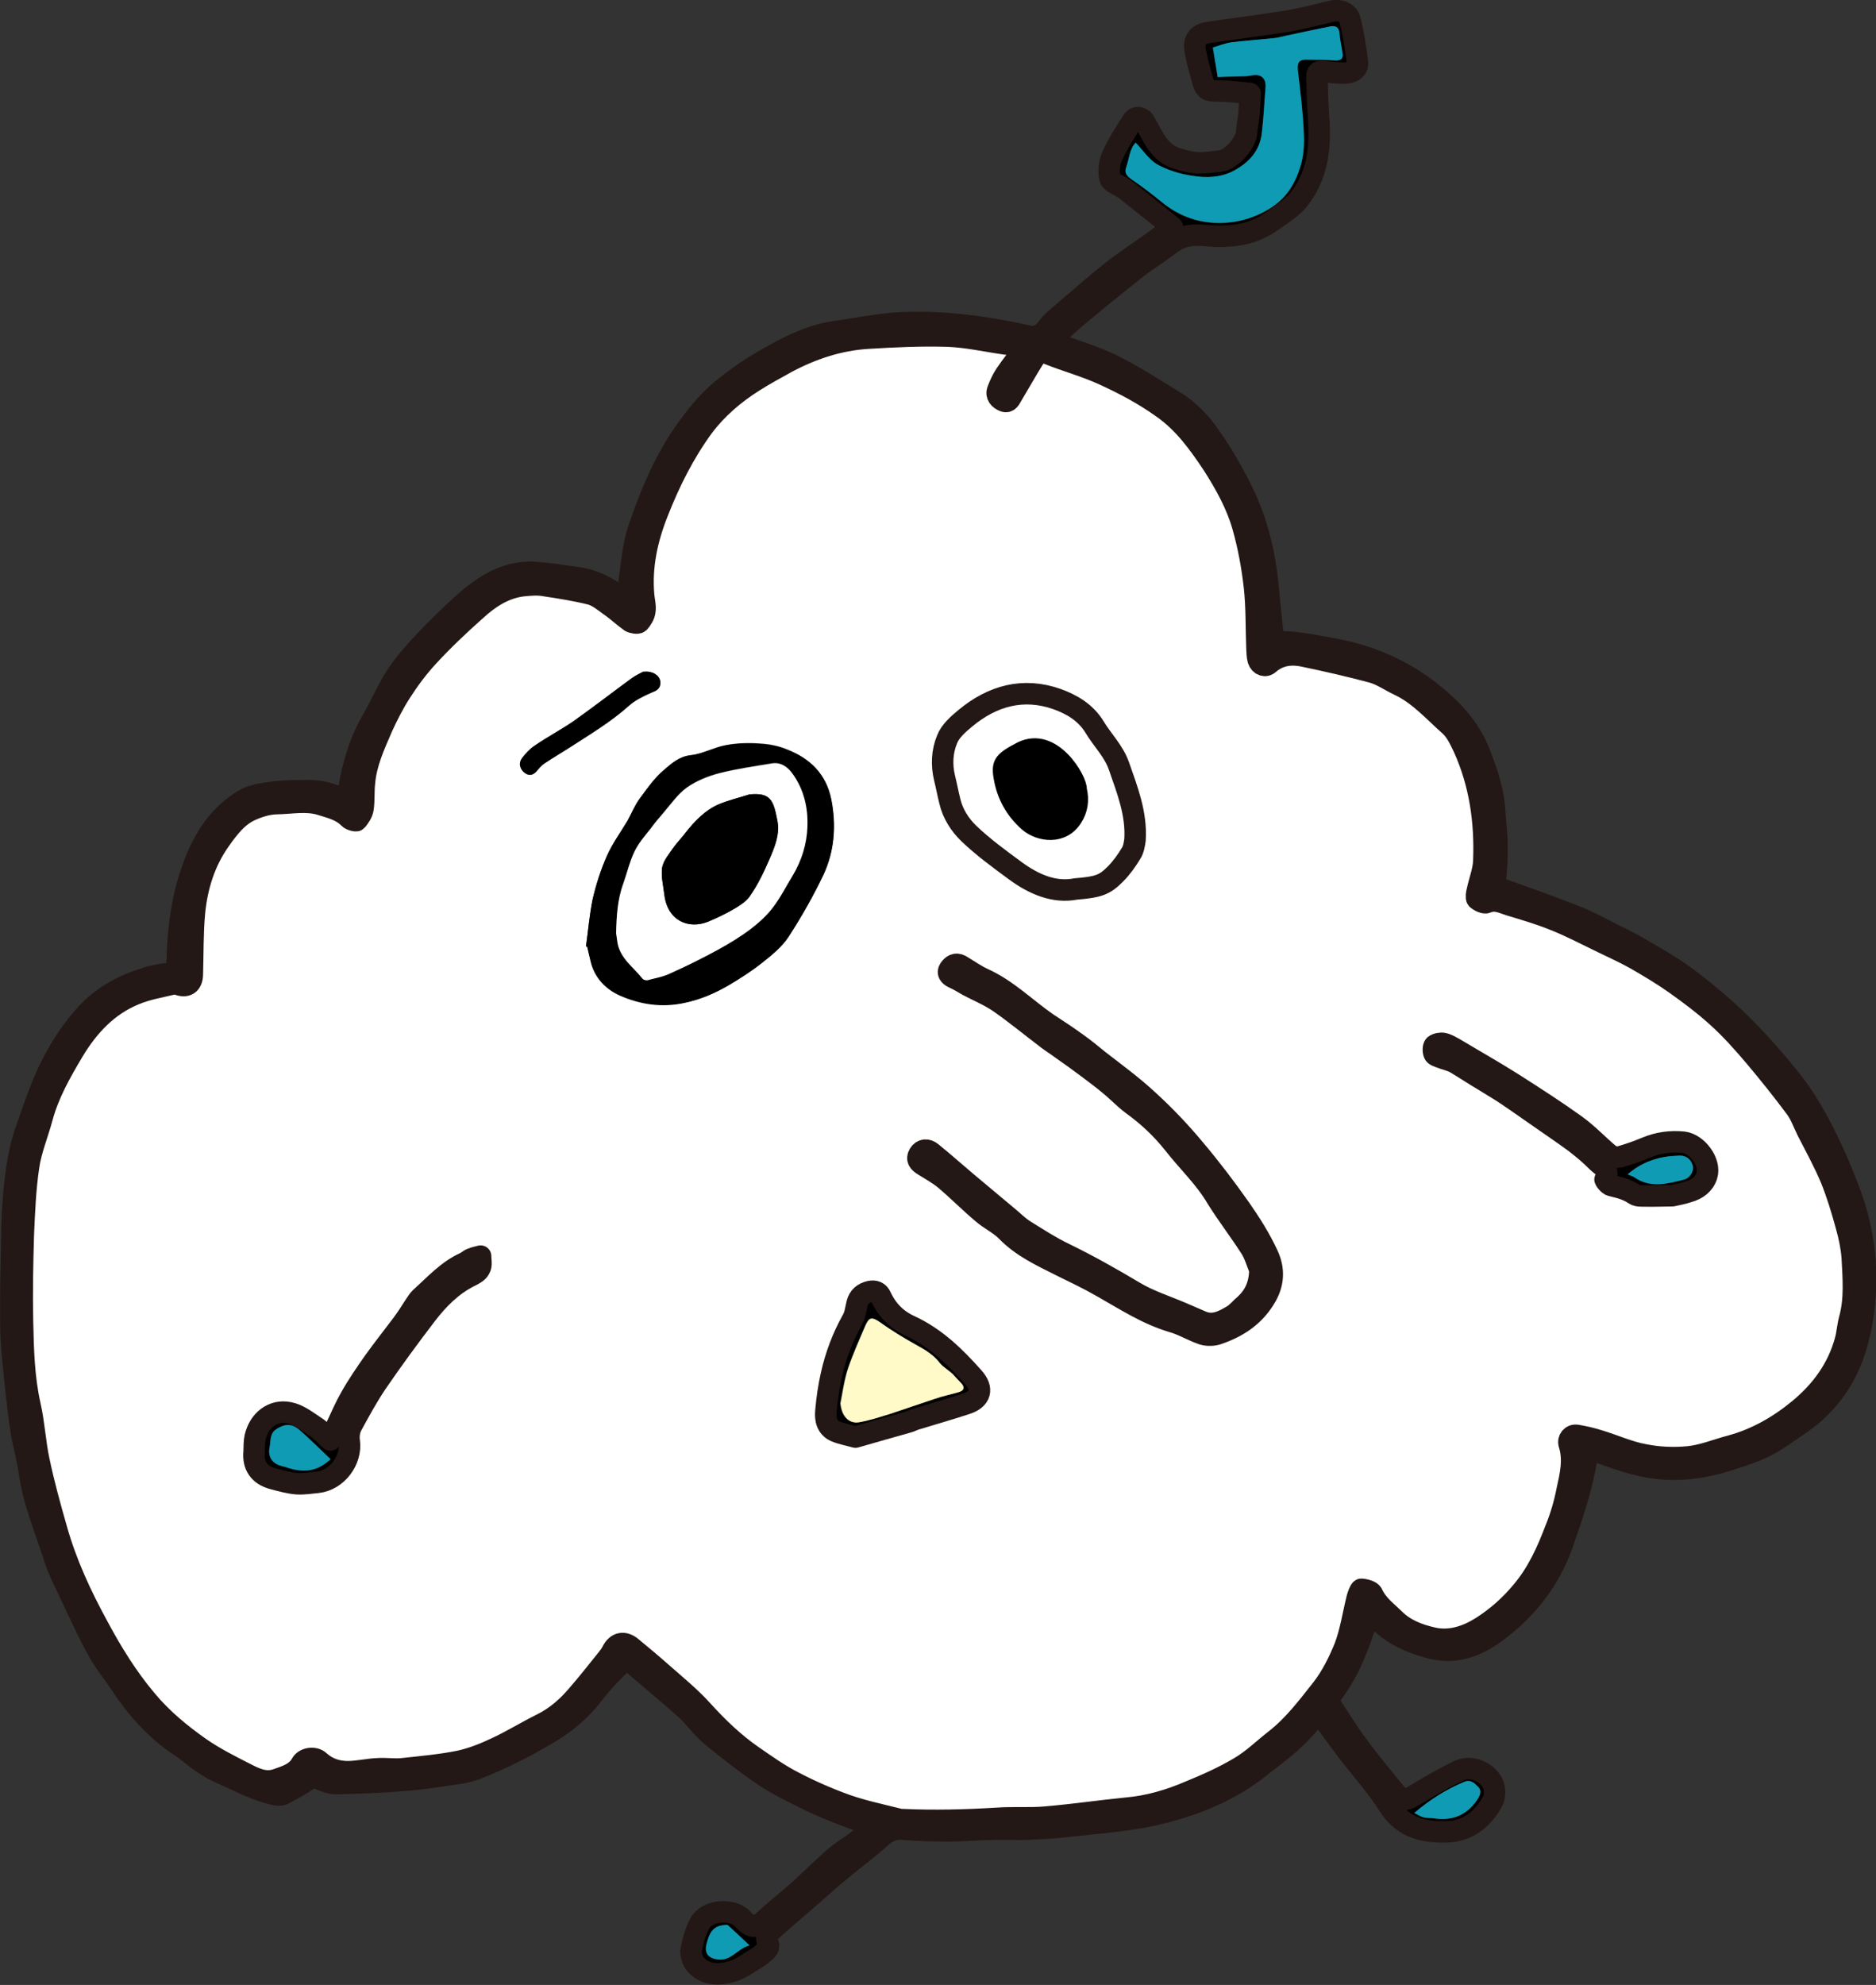 <?xml version="1.0" encoding="utf-8"?>
<!-- Generator: Adobe Illustrator 24.0.1, SVG Export Plug-In . SVG Version: 6.00 Build 0)  -->
<svg version="1.1" id="design" xmlns="http://www.w3.org/2000/svg" xmlns:xlink="http://www.w3.org/1999/xlink" x="0px" y="0px"
	 viewBox="0 0 90.13 95.32" style="enable-background:new 0 0 90.13 95.32;" xml:space="preserve">
<rect x="0" y="0" width="90.13" height="95.32" fill="#333333" stroke="none"/>
<style type="text/css">
	.st0{fill:#FFFFFF;}
	.st1{fill:#0F9BB4;}
	.st2{fill:#FFFAC8;}
	.st3{fill:none;stroke:#231815;stroke-width:1.032;stroke-linecap:round;stroke-linejoin:round;stroke-miterlimit:10;}
	.st4{fill:none;stroke:#000000;stroke-width:0.3;stroke-miterlimit:10;}
	.st5{fill:none;stroke:#000000;stroke-width:0.43;stroke-linecap:round;stroke-linejoin:round;stroke-miterlimit:10;}
</style>
<g>
	<g id="XMLID_1_">
		<g>
			<path d="M89.11,57.99c0.28,0.96,0.47,1.94,0.5,2.96c0.04,1.12-0.06,2.2-0.33,3.28c-0.43,1.77-1.37,3.2-2.91,4.22
				c-0.51,0.34-1,0.72-1.54,0.99c-0.55,0.28-1.16,0.47-1.75,0.66c-1.43,0.47-2.89,0.61-4.35,0.25c-0.71-0.16-1.39-0.42-2.07-0.66
				c-0.28-0.09-0.39-0.02-0.43,0.27c-0.23,1.47-0.71,2.86-1.2,4.26c-0.64,1.75-1.74,3.11-3.2,4.18c-0.95,0.7-2.02,1.06-3.21,0.71
				c-0.85-0.23-1.64-0.58-2.3-1.2c-0.15-0.15-0.32-0.26-0.56-0.45c-0.16,0.5-0.31,0.98-0.48,1.45c-0.19,0.46-0.37,0.93-0.61,1.36
				c-0.24,0.46-0.55,0.87-0.83,1.32c-0.03,0.05,0.01,0.17,0.05,0.24c0.44,0.67,0.85,1.34,1.33,1.99c0.53,0.72,1.11,1.42,1.68,2.12
				c0.47,0.59,0.57,0.58,1.22,0.17c0.64-0.39,1.29-0.75,1.96-1.08c0.65-0.31,1.56,0.14,1.7,0.84c0.03,0.21,0.01,0.48-0.09,0.65
				c-0.46,0.83-1.17,1.39-2.1,1.44c-1.13,0.05-2.18-0.15-2.88-1.26c-0.6-0.95-1.37-1.79-2.05-2.68c-0.37-0.49-0.72-0.99-1.09-1.48
				c-0.06-0.09-0.15-0.17-0.25-0.27c-0.4,0.45-0.76,0.89-1.18,1.27c-0.48,0.46-1.04,0.85-1.56,1.27c-1.55,1.25-3.36,1.95-5.28,2.37
				c-1.24,0.26-2.54,0.36-3.81,0.5c-0.72,0.09-1.46,0.13-2.18,0.16c-0.52,0.02-1.04-0.02-1.57,0c-0.7,0.01-1.41,0.07-2.12,0.08
				c-0.74,0-1.5-0.02-2.24-0.08c-0.47-0.05-0.8,0.14-1.13,0.44c-0.44,0.4-0.92,0.76-1.39,1.14c-0.33,0.26-0.65,0.54-0.97,0.8
				c-0.55,0.49-1.11,0.97-1.67,1.46c-0.45,0.39-0.91,0.77-1.32,1.17c-0.08,0.08-0.09,0.31-0.03,0.41c0.09,0.2,0.04,0.32-0.1,0.44
				c-0.1,0.07-0.2,0.18-0.32,0.26c-0.44,0.26-0.88,0.61-1.36,0.73c-0.55,0.16-1.19,0.16-1.65-0.32c-0.17-0.17-0.27-0.49-0.25-0.7
				c0.08-0.45,0.21-0.91,0.43-1.32c0.34-0.63,1.54-0.73,2.05-0.2c0.04,0.05,0.07,0.09,0.11,0.12c0.34,0.31,0.52,0.29,0.83,0.03
				c0.59-0.53,1.2-1.03,1.79-1.54c0.58-0.53,1.12-1.08,1.71-1.58c0.31-0.27,0.67-0.48,0.99-0.72c0.31-0.24,0.58-0.5,0.92-0.8
				c-0.49-0.16-0.93-0.27-1.36-0.45c-0.58-0.22-1.16-0.46-1.72-0.72c-0.73-0.37-1.48-0.71-2.16-1.16c-0.91-0.61-1.78-1.29-2.62-1.98
				c-0.46-0.38-0.81-0.9-1.25-1.3c-0.86-0.76-1.75-1.49-2.61-2.24c-0.16-0.13-0.28-0.08-0.42,0.04c-0.52,0.47-0.99,0.98-1.42,1.54
				c-0.57,0.74-1.28,1.34-2.12,1.84c-1.12,0.66-2.27,1.25-3.48,1.72c-0.38,0.14-0.79,0.21-1.2,0.26c-0.77,0.12-1.54,0.23-2.33,0.29
				c-1.08,0.09-2.15,0.12-3.23,0.15c-0.26,0-0.54-0.13-0.8-0.23c-0.17-0.07-0.29-0.09-0.47,0.02c-0.4,0.28-0.82,0.5-1.26,0.73
				c-0.11,0.05-0.28,0.03-0.41,0c-0.32-0.08-0.61-0.17-0.91-0.29c-0.39-0.15-0.75-0.32-1.11-0.49c-0.39-0.18-0.79-0.34-1.14-0.56
				C9.61,84.6,9.24,84.28,8.87,84c-0.08-0.05-0.15-0.11-0.23-0.16c-1.18-0.78-2.09-1.82-2.87-3c-0.35-0.53-0.76-1.02-1.06-1.57
				c-0.5-0.91-0.93-1.86-1.37-2.79c-0.25-0.52-0.52-1.05-0.7-1.6C2.19,73.47,1.6,72.1,1.4,70.62c-0.09-0.61-0.26-1.22-0.37-1.83
				c-0.1-0.64-0.18-1.3-0.25-1.95c-0.1-0.97-0.22-1.93-0.25-2.9c-0.03-1.5,0.01-3.01,0.04-4.54c0-0.68,0.04-1.38,0.1-2.07
				c0.09-1.07,0.25-2.14,0.61-3.16c0.32-0.9,0.62-1.8,1.02-2.67c0.47-0.99,1.04-1.91,1.78-2.74c0.83-0.93,1.85-1.46,2.99-1.81
				c0.33-0.11,0.69-0.16,1.03-0.2c0.28-0.04,0.4-0.17,0.41-0.45c0.03-1.53,0.2-3.07,0.72-4.53c0.48-1.37,1.21-2.61,2.51-3.37
				c0.38-0.22,0.88-0.29,1.34-0.35c0.56-0.08,1.13-0.08,1.7-0.08c0.66,0.01,1.28,0.16,1.92,0.54c0.06-0.39,0.1-0.73,0.16-1.05
				c0.21-1,0.51-1.95,1.03-2.85c0.41-0.7,0.72-1.44,1.15-2.12c0.38-0.58,0.85-1.11,1.32-1.62c0.6-0.64,1.24-1.26,1.9-1.86
				c0.42-0.38,0.88-0.73,1.37-1.01c0.64-0.36,1.36-0.55,2.1-0.5c0.68,0.05,1.36,0.16,2.04,0.25c0.78,0.12,1.47,0.45,2.07,0.95
				c0.09,0.08,0.2,0.14,0.37,0.26c0.02-0.42,0-0.77,0.05-1.09c0.11-0.8,0.17-1.62,0.42-2.39c0.54-1.6,1.18-3.18,2.14-4.59
				c0.54-0.77,1.1-1.51,1.84-2.13c0.72-0.6,1.5-1.13,2.31-1.58c0.99-0.56,2-1.07,3.15-1.24c0.97-0.14,1.93-0.33,2.91-0.41
				c1.39-0.09,2.77,0,4.13,0.2c0.74,0.11,1.48,0.24,2.22,0.41c0.42,0.11,0.73-0.08,0.92-0.34c0.29-0.4,0.67-0.67,1.02-0.98
				c0.69-0.58,1.37-1.19,2.08-1.75c0.67-0.53,1.38-0.99,2.08-1.49c0.3-0.22,0.61-0.46,0.87-0.66c-0.77-0.62-1.53-1.23-2.29-1.83
				c-0.03-0.02-0.05-0.04-0.09-0.05c-0.21-0.15-0.58-0.27-0.62-0.46c-0.08-0.34-0.04-0.75,0.1-1.06c0.26-0.59,0.62-1.14,0.96-1.68
				c0.17-0.28,0.47-0.22,0.62,0.05c0.39,0.68,0.68,1.47,1.54,1.73c0.32,0.1,0.64,0.19,0.96,0.21c0.38,0.01,0.76-0.05,1.14-0.09
				c0.49-0.06,1.19-0.83,1.24-1.36c0.03-0.31,0.08-0.61,0.12-0.91c0.02-0.3,0.03-0.6,0.05-0.97c-0.51-0.05-1.02-0.12-1.54-0.12
				c-0.49,0-0.61-0.04-0.74-0.49c-0.13-0.47-0.26-0.92-0.35-1.4c-0.11-0.54,0.09-0.84,0.63-0.92c1.25-0.19,2.51-0.34,3.76-0.54
				c0.73-0.12,1.45-0.31,2.16-0.48c0.37-0.09,0.8,0.05,0.88,0.43c0.17,0.66,0.27,1.34,0.36,2.03c0.03,0.31-0.26,0.52-0.64,0.51
				c-0.35,0-0.68-0.04-1.02-0.08c-0.23-0.03-0.3,0.08-0.29,0.28c0.02,0.64,0.03,1.29,0.08,1.94c0.11,1.46-0.05,2.86-1.03,4.02
				c-0.35,0.39-0.84,0.68-1.28,1c-0.99,0.69-2.15,0.74-3.27,0.63c-0.67-0.05-1.15,0.09-1.64,0.49c-0.54,0.41-1.13,0.77-1.67,1.2
				c-0.89,0.71-1.78,1.43-2.65,2.16c-0.44,0.37-0.86,0.76-1.34,1.18c0.16,0.11,0.24,0.15,0.32,0.19c0.87,0.33,1.8,0.59,2.64,1.01
				c1.03,0.51,2.01,1.14,3,1.75c0.62,0.38,1.14,0.9,1.57,1.48c0.3,0.43,0.6,0.86,0.86,1.31c0.3,0.51,0.59,1.03,0.85,1.57
				c0.69,1.42,1.06,2.95,1.21,4.53c0.08,0.88,0.18,1.76,0.27,2.65c0.96-0.04,1.95,0.18,2.95,0.36c1.65,0.31,3.13,0.94,4.46,1.95
				c1.07,0.82,2,1.77,2.49,3.05c0.37,0.94,0.69,1.89,0.73,2.93c0.03,0.49,0.1,0.99,0.1,1.5c0.01,0.54-0.02,1.09-0.08,1.63
				c-0.01,0.24,0.04,0.35,0.27,0.44c1.19,0.43,2.4,0.85,3.58,1.32c0.6,0.23,1.18,0.55,1.75,0.84c0.48,0.23,0.96,0.47,1.41,0.74
				c0.79,0.46,1.59,0.91,2.3,1.46c0.88,0.66,1.72,1.38,2.51,2.15c0.88,0.88,1.72,1.82,2.49,2.81c0.86,1.11,1.49,2.37,2.07,3.65
				C88.54,56.41,88.86,57.2,89.11,57.99z M88.99,60.36c-0.04-0.51-0.16-1.03-0.29-1.53c-0.22-0.77-0.44-1.54-0.74-2.27
				c-0.33-0.78-0.74-1.53-1.13-2.29c-0.17-0.36-0.31-0.77-0.56-1.09c-0.63-0.85-1.3-1.67-1.97-2.48c-0.56-0.66-1.13-1.3-1.77-1.88
				c-0.64-0.59-1.34-1.11-2.06-1.62c-0.61-0.43-1.26-0.81-1.91-1.19c-0.51-0.28-1.06-0.53-1.59-0.79c-0.77-0.38-1.52-0.77-2.31-1.08
				c-0.68-0.28-1.41-0.48-2.14-0.71c-0.35-0.11-0.69-0.3-1.09-0.12c-0.12,0.05-0.35-0.06-0.47-0.17c-0.06-0.06-0.02-0.27,0.02-0.41
				c0.1-0.48,0.3-0.96,0.31-1.44c0.07-1.87-0.19-3.69-0.96-5.4c-0.17-0.38-0.37-0.8-0.67-1.07c-0.77-0.69-1.46-1.49-2.44-1.95
				c-0.43-0.2-0.83-0.5-1.29-0.62c-1.08-0.3-2.18-0.54-3.28-0.77c-0.59-0.14-1.18-0.08-1.68,0.36c-0.18,0.17-0.45,0.07-0.52-0.18
				c-0.04-0.18-0.05-0.37-0.06-0.55c-0.04-0.98-0.01-1.98-0.12-2.96c-0.11-0.98-0.29-1.96-0.56-2.91c-0.31-1.06-0.84-2.03-1.44-2.96
				c-0.69-1.03-1.38-1.99-2.42-2.73c-0.88-0.63-1.82-1.12-2.78-1.57c-0.88-0.4-1.82-0.65-2.72-1.02c-0.32-0.13-0.51-0.03-0.66,0.2
				c-0.37,0.59-0.72,1.2-1.07,1.8c-0.09,0.16-0.17,0.36-0.39,0.27c-0.22-0.09-0.4-0.27-0.29-0.54c0.1-0.26,0.21-0.5,0.36-0.73
				c0.29-0.43,0.61-0.83,0.99-1.34c-0.35-0.06-0.67-0.13-0.98-0.18c-0.93-0.13-1.84-0.34-2.77-0.38c-1.3-0.04-2.59,0.02-3.89,0.1
				c-1.36,0.09-2.64,0.51-3.85,1.15c-0.54,0.3-1.08,0.59-1.6,0.92c-0.94,0.59-1.78,1.31-2.44,2.19c-0.92,1.26-1.62,2.64-2.18,4.09
				c-0.51,1.29-0.79,2.6-0.68,3.98c0.01,0.26,0.09,0.53,0.06,0.78c-0.02,0.19-0.14,0.4-0.28,0.54c-0.07,0.06-0.31,0.02-0.41-0.04
				c-0.35-0.25-0.65-0.54-0.99-0.77c-0.29-0.2-0.59-0.46-0.92-0.55c-0.72-0.18-1.48-0.3-2.22-0.41c-0.33-0.05-0.66-0.03-0.99,0
				c-0.92,0.09-1.67,0.59-2.32,1.19c-0.79,0.7-1.56,1.43-2.28,2.21c-0.49,0.53-0.92,1.12-1.32,1.73c-0.34,0.53-0.63,1.1-0.89,1.67
				c-0.37,0.85-0.77,1.71-0.85,2.66c-0.04,0.41-0.01,0.84-0.07,1.25c-0.03,0.21-0.17,0.41-0.3,0.57c-0.03,0.04-0.3-0.03-0.38-0.12
				c-0.37-0.38-0.85-0.49-1.34-0.64c-0.7-0.22-1.43-0.06-2.13-0.05c-0.41,0.02-0.81,0.13-1.18,0.29c-0.69,0.28-1.12,0.87-1.54,1.46
				c-0.74,1.04-1.12,2.24-1.23,3.5c-0.1,0.99-0.07,1.98-0.1,2.96c-0.02,0.45-0.28,0.62-0.69,0.47c-0.08-0.02-0.17-0.04-0.24-0.02
				c-0.61,0.15-1.25,0.25-1.84,0.5c-1.3,0.53-2.24,1.53-2.95,2.73c-0.6,1.01-1.18,2.05-1.5,3.2c-0.2,0.79-0.53,1.56-0.65,2.36
				c-0.16,1.07-0.2,2.16-0.25,3.24C1.06,60.61,1.03,62,1.06,63.38c0.03,1.36,0.06,2.71,0.36,4.05c0.2,0.87,0.24,1.78,0.43,2.66
				c0.24,1.1,0.53,2.19,0.84,3.27c0.47,1.64,1.18,3.2,2,4.7c0.67,1.25,1.41,2.45,2.33,3.54c0.75,0.89,1.64,1.63,2.58,2.29
				c0.68,0.47,1.41,0.84,2.14,1.21c0.47,0.24,0.95,0.49,1.54,0.3c0.48-0.16,0.93-0.28,1.19-0.77c0.16-0.26,0.62-0.32,0.85-0.11
				c0.41,0.37,0.89,0.51,1.42,0.51c0.46-0.01,0.91-0.12,1.37-0.14c0.4-0.03,0.81,0.04,1.2,0c0.92-0.09,1.83-0.18,2.73-0.36
				c0.6-0.12,1.2-0.36,1.76-0.63c0.75-0.35,1.47-0.79,2.23-1.17c0.68-0.34,1.22-0.83,1.71-1.4c0.49-0.56,0.94-1.15,1.4-1.71
				c0.09-0.11,0.17-0.23,0.24-0.35c0.21-0.44,0.59-0.52,0.97-0.19c0.49,0.42,0.99,0.81,1.46,1.24c0.67,0.59,1.37,1.16,1.95,1.81
				c0.72,0.79,1.49,1.53,2.37,2.14c0.64,0.44,1.28,0.91,1.97,1.25c0.82,0.43,1.69,0.81,2.56,1.12c0.83,0.28,1.72,0.47,2.58,0.69
				c0.03,0.01,0.06-0.01,0.1,0c1.51,0.07,3.02,0.03,4.53-0.06c0.78-0.06,1.57,0.01,2.34-0.06c1.31-0.11,2.6-0.29,3.9-0.43
				c1.05-0.1,2.06-0.4,3.02-0.8c0.83-0.34,1.64-0.7,2.41-1.16c0.62-0.36,1.14-0.88,1.72-1.33c0.88-0.68,1.54-1.57,2.22-2.43
				c0.47-0.59,0.83-1.31,1.11-2.02c0.28-0.75,0.4-1.56,0.59-2.33c0.04-0.17,0.14-0.43,0.2-0.44c0.19,0.01,0.47,0.09,0.53,0.21
				c0.23,0.52,0.65,0.83,1.04,1.2c0.52,0.53,1.2,0.78,1.87,0.93c0.82,0.19,1.65-0.08,2.36-0.54c0.72-0.46,1.35-1.02,1.9-1.68
				c0.77-0.89,1.24-1.96,1.65-3.04c0.24-0.59,0.42-1.22,0.54-1.83c0.16-0.72,0.34-1.47,0.1-2.22c-0.07-0.24,0.11-0.47,0.38-0.42
				c0.35,0.06,0.71,0.14,1.05,0.25c0.73,0.22,1.44,0.54,2.18,0.68c0.69,0.14,1.44,0.17,2.13,0.1c0.7-0.07,1.36-0.35,2.04-0.53
				c1.21-0.33,2.3-0.95,3.25-1.74c1.07-0.88,1.87-1.96,2.24-3.32c0.09-0.33,0.11-0.69,0.2-1.02C89.14,62.34,89.05,61.35,88.99,60.36
				z M64.15,2.91c0.25,0.01,0.39-0.08,0.35-0.33c-0.05-0.33-0.12-0.65-0.15-0.98c-0.02-0.31-0.2-0.37-0.45-0.32
				c-0.7,0.13-1.4,0.29-2.1,0.44c-0.21,0.05-0.4,0.1-0.6,0.12c-0.68,0.07-1.36,0.12-2.04,0.2c-0.29,0.04-0.59,0.16-0.89,0.25
				c0.07,0.47,0.16,0.93,0.23,1.42c0.47-0.02,0.9-0.03,1.33-0.04c0.1-0.01,0.21-0.02,0.3-0.04c0.45-0.1,0.7,0.13,0.67,0.59
				c-0.06,0.73-0.09,1.48-0.18,2.2c-0.1,0.85-0.63,1.41-1.35,1.79c-0.62,0.34-1.32,0.35-1.98,0.24c-0.59-0.09-1.19-0.27-1.7-0.55
				c-0.39-0.23-0.67-0.67-1.03-1.04c-0.3,0.32-0.3,0.77-0.45,1.17C54,8.3,54.14,8.45,54.35,8.61c0.49,0.34,0.99,0.7,1.45,1.09
				c0.77,0.64,1.64,0.98,2.62,1.01c0.95,0.03,1.84-0.21,2.65-0.73c0.75-0.47,1.17-1.18,1.41-1.99c0.15-0.5,0.19-1.06,0.16-1.58
				c-0.04-1.01-0.17-2.03-0.29-3.05c-0.03-0.32,0.05-0.49,0.36-0.49C63.2,2.87,63.68,2.88,64.15,2.91z M71.02,86.35
				c0.12-0.2,0.16-0.4-0.01-0.55c-0.18-0.17-0.36-0.37-0.68-0.23c-0.86,0.36-1.63,0.85-2.39,1.49c0.17,0.08,0.3,0.18,0.45,0.21
				c0.17,0.04,0.33,0.01,0.51,0.05C69.9,87.47,70.58,87.06,71.02,86.35z M36.01,93.42c-0.38-0.37-0.71-0.67-1.04-0.97
				c-0.04-0.03-0.14-0.01-0.22,0c-0.53,0.05-0.68,0.44-0.8,0.88c-0.14,0.48,0.1,0.73,0.6,0.77C35.16,94.14,35.42,93.58,36.01,93.42z
				"/>
			<path class="st0" d="M88.7,58.83c0.14,0.49,0.25,1.01,0.29,1.53c0.05,0.99,0.14,1.99-0.13,2.96c-0.09,0.33-0.11,0.69-0.2,1.02
				c-0.37,1.36-1.17,2.44-2.24,3.32c-0.96,0.79-2.04,1.41-3.25,1.74c-0.69,0.18-1.35,0.46-2.04,0.53c-0.7,0.07-1.44,0.04-2.13-0.1
				c-0.74-0.13-1.45-0.46-2.18-0.68c-0.35-0.11-0.7-0.19-1.05-0.25c-0.26-0.05-0.45,0.18-0.38,0.42c0.24,0.75,0.06,1.5-0.1,2.22
				c-0.12,0.62-0.3,1.24-0.54,1.83c-0.41,1.08-0.88,2.14-1.65,3.04c-0.55,0.66-1.18,1.22-1.9,1.68c-0.72,0.46-1.54,0.73-2.36,0.54
				c-0.67-0.15-1.35-0.4-1.87-0.93c-0.38-0.37-0.81-0.68-1.04-1.2c-0.06-0.12-0.34-0.2-0.53-0.21c-0.06,0.01-0.16,0.28-0.2,0.44
				c-0.19,0.77-0.31,1.59-0.59,2.33c-0.29,0.71-0.64,1.42-1.11,2.02c-0.68,0.86-1.34,1.74-2.22,2.43c-0.57,0.44-1.1,0.97-1.72,1.33
				c-0.77,0.46-1.58,0.82-2.41,1.16c-0.96,0.41-1.96,0.71-3.02,0.8c-1.3,0.13-2.59,0.32-3.9,0.43c-0.77,0.07-1.56,0-2.34,0.06
				c-1.51,0.09-3.01,0.13-4.53,0.06c-0.04-0.01-0.07,0.01-0.1,0c-0.86-0.22-1.75-0.4-2.58-0.69c-0.87-0.31-1.74-0.69-2.56-1.12
				c-0.69-0.35-1.33-0.81-1.97-1.25c-0.88-0.61-1.65-1.35-2.37-2.14c-0.59-0.66-1.29-1.23-1.95-1.81c-0.48-0.43-0.97-0.83-1.46-1.24
				c-0.38-0.33-0.75-0.26-0.97,0.19c-0.06,0.12-0.15,0.24-0.24,0.35c-0.46,0.57-0.92,1.16-1.4,1.71c-0.48,0.57-1.03,1.06-1.71,1.4
				c-0.75,0.37-1.47,0.82-2.23,1.17c-0.57,0.27-1.16,0.5-1.76,0.63c-0.9,0.18-1.81,0.26-2.73,0.36c-0.39,0.04-0.79-0.03-1.2,0
				c-0.45,0.02-0.91,0.13-1.37,0.14c-0.53,0.01-1.02-0.14-1.42-0.51c-0.23-0.21-0.69-0.15-0.85,0.11c-0.26,0.48-0.72,0.6-1.19,0.77
				c-0.58,0.2-1.07-0.06-1.54-0.3c-0.73-0.37-1.46-0.74-2.14-1.21c-0.94-0.66-1.84-1.4-2.58-2.29c-0.92-1.09-1.66-2.29-2.33-3.54
				c-0.82-1.5-1.54-3.05-2-4.7c-0.31-1.08-0.61-2.17-0.84-3.27c-0.19-0.88-0.23-1.79-0.43-2.66c-0.3-1.34-0.33-2.7-0.36-4.05
				c-0.03-1.38,0-2.77,0.04-4.15c0.05-1.08,0.09-2.17,0.25-3.24c0.11-0.8,0.44-1.58,0.65-2.36c0.31-1.16,0.9-2.19,1.5-3.2
				c0.72-1.2,1.65-2.2,2.95-2.73c0.59-0.25,1.22-0.35,1.84-0.5c0.07-0.02,0.16,0.01,0.24,0.02c0.41,0.16,0.68-0.02,0.69-0.47
				c0.03-0.98,0.01-1.98,0.1-2.96c0.12-1.26,0.49-2.46,1.23-3.5c0.42-0.59,0.85-1.17,1.54-1.46c0.37-0.16,0.77-0.28,1.18-0.29
				c0.7-0.01,1.43-0.17,2.13,0.05c0.48,0.15,0.97,0.26,1.34,0.64c0.08,0.09,0.35,0.16,0.38,0.12c0.13-0.16,0.27-0.36,0.3-0.57
				c0.06-0.41,0.02-0.84,0.07-1.25c0.08-0.95,0.48-1.8,0.85-2.66c0.26-0.57,0.55-1.14,0.89-1.67c0.39-0.61,0.83-1.2,1.32-1.73
				c0.72-0.78,1.49-1.51,2.28-2.21c0.65-0.6,1.41-1.1,2.32-1.19c0.33-0.03,0.66-0.06,0.99,0c0.74,0.11,1.49,0.23,2.22,0.41
				c0.33,0.09,0.63,0.34,0.92,0.55c0.35,0.24,0.65,0.53,0.99,0.77c0.11,0.06,0.34,0.1,0.41,0.04c0.13-0.14,0.26-0.35,0.28-0.54
				c0.04-0.25-0.04-0.53-0.06-0.78c-0.12-1.38,0.17-2.7,0.68-3.98c0.57-1.45,1.26-2.83,2.18-4.09c0.66-0.88,1.5-1.6,2.44-2.19
				c0.52-0.33,1.06-0.62,1.6-0.92c1.21-0.64,2.48-1.06,3.85-1.15c1.3-0.08,2.59-0.14,3.89-0.1c0.93,0.04,1.84,0.25,2.77,0.38
				c0.31,0.05,0.63,0.12,0.98,0.18c-0.38,0.51-0.7,0.91-0.99,1.34c-0.15,0.23-0.26,0.47-0.36,0.73c-0.11,0.27,0.07,0.45,0.29,0.54
				c0.22,0.09,0.3-0.12,0.39-0.27c0.36-0.6,0.7-1.21,1.07-1.8c0.15-0.24,0.34-0.33,0.66-0.2c0.9,0.36,1.84,0.61,2.72,1.02
				c0.96,0.44,1.9,0.94,2.78,1.57c1.04,0.73,1.73,1.7,2.42,2.73c0.6,0.94,1.14,1.91,1.44,2.96c0.27,0.95,0.45,1.93,0.56,2.91
				c0.11,0.99,0.08,1.98,0.12,2.96c0.01,0.18,0.01,0.37,0.06,0.55c0.08,0.25,0.34,0.35,0.52,0.18c0.5-0.43,1.09-0.49,1.68-0.36
				c1.1,0.23,2.2,0.48,3.28,0.77c0.46,0.13,0.86,0.42,1.29,0.62c0.97,0.46,1.66,1.26,2.44,1.95c0.3,0.27,0.49,0.69,0.67,1.07
				c0.77,1.71,1.03,3.52,0.96,5.4c-0.01,0.48-0.21,0.96-0.31,1.44c-0.04,0.14-0.07,0.35-0.02,0.41c0.12,0.11,0.36,0.22,0.47,0.17
				c0.4-0.18,0.74,0.01,1.09,0.12c0.73,0.22,1.45,0.43,2.14,0.71c0.79,0.31,1.54,0.71,2.31,1.08c0.53,0.25,1.08,0.51,1.59,0.79
				c0.66,0.38,1.3,0.76,1.91,1.19c0.72,0.51,1.41,1.03,2.06,1.62c0.64,0.58,1.21,1.22,1.77,1.88c0.68,0.81,1.34,1.63,1.97,2.48
				c0.24,0.32,0.38,0.73,0.56,1.09c0.39,0.76,0.8,1.51,1.13,2.29C88.26,57.29,88.48,58.06,88.7,58.83z M82,56.47
				c0.21-0.64-0.46-1.55-1.13-1.61c-0.61-0.06-1.21,0.01-1.78,0.26c-0.43,0.18-0.85,0.34-1.29,0.45c-0.15,0.03-0.36-0.04-0.48-0.12
				c-0.55-0.46-1.05-1-1.64-1.42c-0.96-0.69-1.95-1.33-2.96-1.97c-0.94-0.58-1.89-1.13-2.84-1.7c-0.17-0.09-0.34-0.2-0.53-0.24
				c-0.14-0.02-0.33,0.01-0.43,0.09c-0.07,0.07-0.07,0.28-0.02,0.4c0.03,0.08,0.2,0.13,0.31,0.18c0.23,0.09,0.48,0.14,0.69,0.25
				c0.47,0.27,0.94,0.58,1.41,0.87c0.37,0.23,0.75,0.45,1.12,0.7c0.44,0.29,0.88,0.6,1.3,0.9c0.65,0.45,1.3,0.89,1.94,1.36
				c0.37,0.28,0.74,0.59,1.07,0.93c0.22,0.21,0.64,0.37,0.37,0.83c-0.02,0.04,0.18,0.29,0.3,0.31c0.38,0.1,0.76,0.18,1.11,0.42
				c0.08,0.05,0.21,0.08,0.32,0.08c0.5,0.01,0.98,0,1.51-0.01c0.23-0.05,0.5-0.1,0.76-0.18C81.53,57.12,81.87,56.88,82,56.47z
				 M60.74,62.34c0.46-0.71,0.48-1.43,0.15-2.13c-0.35-0.78-0.82-1.52-1.32-2.22c-0.69-0.98-1.41-1.93-2.18-2.84
				c-0.69-0.83-1.44-1.62-2.23-2.34c-0.75-0.7-1.59-1.31-2.4-1.94c-0.34-0.27-0.66-0.54-1.01-0.79c-0.48-0.35-0.97-0.67-1.46-0.99
				c-1.02-0.71-1.91-1.61-3.06-2.13c-0.38-0.17-0.72-0.42-1.09-0.64c-0.24-0.14-0.41-0.01-0.53,0.17c-0.12,0.18-0.02,0.32,0.19,0.42
				c0.23,0.1,0.46,0.25,0.68,0.37c0.51,0.27,1.05,0.48,1.53,0.82c0.8,0.56,1.55,1.19,2.33,1.77c0.2,0.15,0.41,0.28,0.61,0.43
				c0.47,0.32,0.92,0.66,1.37,0.99c0.32,0.24,0.64,0.48,0.94,0.73c0.39,0.32,0.74,0.69,1.13,0.98c0.75,0.54,1.42,1.18,1.99,1.89
				c0.68,0.87,1.49,1.63,2.06,2.59c0.5,0.82,1.1,1.58,1.62,2.39c0.21,0.32,0.31,0.71,0.46,1.06c0,0.68-0.22,1.22-0.74,1.65
				c-0.2,0.17-0.37,0.38-0.59,0.52c-0.46,0.28-0.96,0.54-1.53,0.27c-0.3-0.13-0.58-0.25-0.88-0.38c-0.79-0.34-1.62-0.6-2.33-1.03
				c-1.09-0.65-2.19-1.27-3.32-1.82c-0.68-0.33-1.3-0.73-1.93-1.12c-0.29-0.18-0.53-0.43-0.8-0.65c-0.65-0.55-1.31-1.09-1.96-1.64
				c-0.57-0.48-1.13-0.98-1.71-1.45c-0.2-0.16-0.45-0.16-0.6,0.07c-0.15,0.25-0.01,0.41,0.2,0.53c0.33,0.21,0.7,0.41,1.01,0.66
				c0.62,0.53,1.2,1.11,1.84,1.65c0.37,0.31,0.82,0.52,1.15,0.86c0.75,0.76,1.68,1.19,2.59,1.65c0.68,0.33,1.35,0.65,1.99,1.02
				c1.1,0.62,2.15,1.31,3.38,1.68c0.5,0.15,0.97,0.43,1.47,0.6c0.23,0.08,0.54,0.06,0.76-0.03C59.45,63.68,60.21,63.19,60.74,62.34z
				 M54.53,40.33c0.08-1.26-0.37-2.39-0.77-3.54c-0.25-0.72-0.79-1.24-1.17-1.87c-0.43-0.71-1.11-1.1-1.81-1.35
				c-1.62-0.57-3.1-0.16-4.4,0.92c-0.34,0.28-0.73,0.62-0.88,1.02c-0.24,0.57-0.27,1.23-0.12,1.85c0.09,0.36,0.16,0.74,0.25,1.1
				c0.14,0.62,0.49,1.15,0.91,1.56c0.69,0.66,1.46,1.22,2.22,1.78c0.9,0.66,1.88,1.08,2.91,0.87c1.07-0.09,1.38-0.18,1.91-0.72
				c0.29-0.29,0.54-0.64,0.75-0.99C54.46,40.79,54.51,40.54,54.53,40.33z M46.42,67.41c0.69-0.22,0.84-0.72,0.34-1.27
				c-0.87-0.97-1.8-1.89-3.02-2.46c-0.65-0.29-1.12-0.76-1.42-1.41c-0.1-0.24-0.29-0.3-0.53-0.25c-0.3,0.07-0.53,0.24-0.61,0.57
				c-0.07,0.27-0.09,0.55-0.23,0.79c-0.47,0.84-0.8,1.72-1.01,2.66c-0.13,0.57-0.2,1.14-0.26,1.72c-0.05,0.4,0.04,0.79,0.45,0.97
				c0.31,0.13,0.65,0.19,0.97,0.28c0.88-0.25,1.7-0.48,2.52-0.72c0.12-0.04,0.22-0.1,0.34-0.13C44.78,67.91,45.61,67.68,46.42,67.41
				z M39.57,42c0.52-1.14,0.62-2.36,0.37-3.62c-0.25-1.22-1.03-1.96-2.11-2.39c-0.43-0.18-0.89-0.27-1.35-0.29
				c-0.54-0.04-1.09-0.02-1.62,0.08c-0.57,0.11-1.11,0.42-1.68,0.48c-0.55,0.06-0.92,0.4-1.27,0.7c-0.45,0.38-0.81,0.89-1.17,1.38
				c-0.24,0.32-0.4,0.72-0.59,1.07c-0.34,0.57-0.73,1.1-0.99,1.69c-0.29,0.66-0.51,1.36-0.68,2.07c-0.16,0.74-0.22,1.5-0.32,2.26
				c0.03,0.01,0.04,0.01,0.06,0.02c0.06,0.24,0.11,0.48,0.17,0.72c0.19,0.78,0.73,1.32,1.4,1.62c0.98,0.43,2.02,0.58,3.11,0.35
				c0.76-0.15,1.46-0.46,2.11-0.84c0.56-0.33,1.1-0.68,1.61-1.08c0.47-0.37,0.96-0.77,1.28-1.26C38.51,44.02,39.08,43.02,39.57,42z
				 M31.59,32.78c0-0.23-0.29-0.41-0.64-0.38c-0.12,0.06-0.33,0.16-0.51,0.29c-0.94,0.69-1.87,1.4-2.82,2.08
				c-0.59,0.41-1.23,0.74-1.83,1.15c-0.23,0.15-0.42,0.35-0.58,0.57c-0.14,0.18-0.07,0.38,0.1,0.51c0.18,0.14,0.3,0.03,0.42-0.12
				c0.11-0.12,0.23-0.26,0.37-0.35c0.39-0.26,0.8-0.5,1.19-0.75c0.97-0.63,1.97-1.22,2.84-2c0.31-0.27,0.69-0.45,1.07-0.63
				C31.38,33.06,31.6,33.03,31.59,32.78z M23.05,60.91c0.09-0.16,0.03-0.39,0.04-0.6c-0.13,0.04-0.28,0.05-0.41,0.12
				c-0.12,0.04-0.21,0.13-0.33,0.19c-0.85,0.38-1.47,1.08-2.15,1.69c-0.11,0.1-0.19,0.24-0.27,0.36c-0.2,0.3-0.41,0.62-0.62,0.92
				c-0.44,0.6-0.91,1.19-1.35,1.79c-0.39,0.56-0.77,1.12-1.11,1.71c-0.26,0.45-0.46,0.92-0.68,1.39c-0.1,0.2-0.18,0.4-0.3,0.66
				c-0.3-0.27-0.48-0.49-0.73-0.65c-0.38-0.26-0.8-0.58-1.24-0.66c-0.78-0.17-1.45,0.36-1.63,1.17c-0.05,0.22-0.04,0.46-0.05,0.7
				c-0.07,0.67,0.25,1.13,0.91,1.3c0.38,0.1,0.76,0.21,1.15,0.24c0.34,0.03,0.68-0.03,1.01-0.07c0.92-0.11,1.62-1.04,1.5-1.96
				c-0.04-0.24-0.01-0.54,0.11-0.75c0.38-0.71,0.77-1.41,1.22-2.08c0.76-1.12,1.56-2.2,2.38-3.27c0.58-0.74,1.23-1.4,2.08-1.83
				C22.75,61.19,22.97,61.08,23.05,60.91z"/>
			<path d="M80.87,54.86c0.67,0.07,1.34,0.97,1.13,1.61c-0.13,0.41-0.46,0.65-0.88,0.77c-0.26,0.08-0.53,0.13-0.76,0.18
				c-0.53,0.01-1.01,0.02-1.51,0.01c-0.11,0-0.24-0.02-0.32-0.08c-0.35-0.24-0.72-0.32-1.11-0.42c-0.13-0.02-0.32-0.28-0.3-0.31
				c0.27-0.46-0.15-0.61-0.37-0.83c-0.33-0.34-0.7-0.64-1.07-0.93c-0.64-0.47-1.29-0.9-1.94-1.36c-0.43-0.3-0.87-0.61-1.3-0.9
				c-0.37-0.25-0.75-0.47-1.12-0.7c-0.47-0.28-0.94-0.59-1.41-0.87c-0.21-0.11-0.46-0.16-0.69-0.25c-0.12-0.05-0.28-0.09-0.31-0.18
				c-0.05-0.12-0.05-0.33,0.02-0.4c0.1-0.08,0.3-0.12,0.43-0.09c0.19,0.04,0.36,0.15,0.53,0.24c0.95,0.57,1.91,1.11,2.84,1.7
				c1,0.64,2,1.28,2.96,1.97c0.59,0.42,1.09,0.96,1.64,1.42c0.12,0.09,0.34,0.15,0.48,0.12c0.43-0.12,0.86-0.27,1.29-0.45
				C79.66,54.87,80.26,54.8,80.87,54.86z M80.89,56.65c0.3-0.07,0.5-0.42,0.44-0.65c-0.09-0.35-0.36-0.54-0.74-0.5
				c-0.11,0.01-0.23,0.01-0.34,0.02c-0.75,0.08-1.42,0.33-2.05,0.87c0.17,0.08,0.3,0.12,0.39,0.19
				C79.34,57.05,80.12,56.84,80.89,56.65z"/>
			<path class="st1" d="M81.33,56c0.06,0.23-0.14,0.58-0.44,0.65c-0.77,0.19-1.55,0.41-2.3-0.07c-0.09-0.08-0.22-0.11-0.39-0.19
				c0.62-0.53,1.3-0.79,2.05-0.87c0.11-0.01,0.23-0.01,0.34-0.02C80.97,55.45,81.25,55.65,81.33,56z"/>
			<path class="st1" d="M64.5,2.57c0.04,0.26-0.1,0.34-0.35,0.33c-0.47-0.03-0.95-0.04-1.44-0.04c-0.31,0.01-0.39,0.18-0.36,0.49
				c0.12,1.01,0.25,2.04,0.29,3.05c0.03,0.53-0.01,1.09-0.16,1.58c-0.24,0.8-0.66,1.51-1.41,1.99c-0.81,0.52-1.7,0.76-2.65,0.73
				c-0.98-0.03-1.85-0.38-2.62-1.01c-0.46-0.38-0.95-0.74-1.45-1.09C54.14,8.45,54,8.3,54.11,8.02c0.14-0.4,0.15-0.85,0.45-1.17
				c0.36,0.37,0.64,0.81,1.03,1.04c0.51,0.28,1.11,0.47,1.7,0.55c0.65,0.11,1.36,0.09,1.98-0.24c0.71-0.38,1.25-0.94,1.35-1.79
				c0.09-0.73,0.12-1.47,0.18-2.2c0.04-0.46-0.22-0.68-0.67-0.59c-0.1,0.02-0.21,0.03-0.3,0.04c-0.43,0.01-0.86,0.01-1.33,0.04
				c-0.07-0.49-0.16-0.95-0.23-1.42c0.3-0.09,0.6-0.21,0.89-0.25c0.68-0.08,1.36-0.13,2.04-0.2c0.21-0.02,0.4-0.08,0.6-0.12
				c0.7-0.15,1.4-0.3,2.1-0.44c0.25-0.05,0.43,0.02,0.45,0.32C64.38,1.92,64.46,2.25,64.5,2.57z"/>
			<path class="st1" d="M71.01,85.8c0.16,0.16,0.12,0.36,0.01,0.55c-0.45,0.71-1.12,1.12-2.11,0.97c-0.18-0.03-0.35,0-0.51-0.05
				c-0.15-0.03-0.29-0.13-0.45-0.21c0.76-0.65,1.53-1.13,2.39-1.49C70.65,85.43,70.84,85.63,71.01,85.8z"/>
			<path d="M60.89,60.21c0.33,0.69,0.31,1.41-0.15,2.13c-0.53,0.85-1.29,1.34-2.2,1.66c-0.23,0.09-0.53,0.1-0.76,0.03
				c-0.5-0.17-0.97-0.46-1.47-0.6c-1.24-0.37-2.28-1.06-3.38-1.68c-0.64-0.37-1.32-0.69-1.99-1.02c-0.91-0.46-1.84-0.88-2.59-1.65
				c-0.33-0.34-0.79-0.55-1.15-0.86c-0.64-0.54-1.21-1.12-1.84-1.65c-0.31-0.25-0.68-0.45-1.01-0.66c-0.21-0.13-0.35-0.28-0.2-0.53
				c0.15-0.24,0.4-0.24,0.6-0.07c0.58,0.47,1.14,0.97,1.71,1.45c0.65,0.55,1.31,1.09,1.96,1.64c0.27,0.22,0.51,0.47,0.8,0.65
				c0.63,0.39,1.26,0.8,1.93,1.12c1.13,0.55,2.23,1.17,3.32,1.82c0.71,0.43,1.54,0.69,2.33,1.03c0.3,0.13,0.58,0.25,0.88,0.38
				c0.57,0.27,1.06,0.01,1.53-0.27c0.22-0.13,0.38-0.35,0.59-0.52c0.52-0.42,0.74-0.97,0.74-1.65c-0.15-0.36-0.25-0.74-0.46-1.06
				c-0.52-0.81-1.11-1.57-1.62-2.39c-0.57-0.97-1.38-1.72-2.06-2.59c-0.57-0.72-1.24-1.35-1.99-1.89c-0.39-0.29-0.74-0.67-1.13-0.98
				c-0.3-0.25-0.62-0.49-0.94-0.73c-0.45-0.34-0.91-0.67-1.37-0.99c-0.2-0.15-0.41-0.28-0.61-0.43c-0.78-0.59-1.53-1.21-2.33-1.77
				c-0.48-0.33-1.02-0.55-1.53-0.82c-0.22-0.13-0.45-0.27-0.68-0.37c-0.21-0.1-0.31-0.24-0.19-0.42c0.12-0.17,0.29-0.3,0.53-0.17
				c0.37,0.22,0.72,0.47,1.09,0.64c1.15,0.52,2.04,1.42,3.06,2.13c0.49,0.32,0.98,0.64,1.46,0.99c0.35,0.25,0.67,0.51,1.01,0.79
				c0.81,0.63,1.65,1.24,2.4,1.94c0.79,0.72,1.54,1.51,2.23,2.34c0.77,0.91,1.49,1.86,2.18,2.84
				C60.07,58.69,60.54,59.43,60.89,60.21z"/>
			<path class="st0" d="M53.76,36.79c0.4,1.14,0.85,2.28,0.77,3.54c-0.03,0.21-0.08,0.46-0.19,0.65c-0.21,0.36-0.46,0.7-0.75,0.99
				c-0.54,0.54-0.85,0.63-1.91,0.72c-1.03,0.2-2.01-0.21-2.91-0.87c-0.76-0.56-1.54-1.13-2.22-1.78c-0.43-0.41-0.78-0.95-0.91-1.56
				c-0.09-0.36-0.16-0.74-0.25-1.1c-0.15-0.63-0.12-1.28,0.12-1.85c0.16-0.4,0.54-0.74,0.88-1.02c1.3-1.08,2.79-1.5,4.4-0.92
				c0.69,0.25,1.37,0.64,1.81,1.35C52.97,35.55,53.52,36.08,53.76,36.79z M51.76,39.39c0.29-0.45,0.37-0.96,0.24-1.51
				c0.03-0.52-1.31-2.87-3.01-2.05c-0.9,0.48-1.19,0.69-1.04,1.5c0.16,0.92,0.6,1.72,1.3,2.34C49.89,40.23,51.13,40.4,51.76,39.39z"
				/>
			<path d="M52,37.89c0.13,0.54,0.05,1.06-0.24,1.51c-0.63,1-1.87,0.83-2.51,0.28c-0.71-0.62-1.15-1.41-1.3-2.34
				c-0.15-0.81,0.14-1.03,1.04-1.5C50.69,35.02,52.03,37.36,52,37.89z"/>
			<path d="M46.76,66.14c0.5,0.55,0.36,1.05-0.34,1.27c-0.81,0.27-1.64,0.5-2.45,0.75c-0.12,0.04-0.22,0.1-0.34,0.13
				c-0.82,0.23-1.64,0.47-2.52,0.72c-0.32-0.09-0.66-0.15-0.97-0.28c-0.4-0.18-0.49-0.57-0.45-0.97c0.05-0.57,0.13-1.15,0.26-1.72
				c0.21-0.94,0.54-1.82,1.01-2.66c0.14-0.24,0.16-0.52,0.23-0.79c0.08-0.33,0.31-0.5,0.61-0.57c0.24-0.05,0.43,0.02,0.53,0.25
				c0.3,0.65,0.77,1.12,1.42,1.41C44.96,64.25,45.89,65.17,46.76,66.14z M46.07,66.85c0.23-0.07,0.3-0.2,0.13-0.41
				c-0.15-0.17-0.31-0.34-0.46-0.48c-0.19-0.18-0.44-0.31-0.6-0.51c-0.3-0.4-0.71-0.64-1.13-0.87c-0.6-0.35-1.2-0.7-1.76-1.1
				c-0.35-0.24-0.5-0.26-0.68,0.14c-0.29,0.68-0.6,1.37-0.84,2.07c-0.2,0.61-0.28,1.26-0.37,1.69c0.06,0.66,0.44,0.99,0.9,0.91
				c0.51-0.09,0.99-0.25,1.48-0.4c0.73-0.24,1.44-0.49,2.17-0.73C45.3,67.04,45.69,66.97,46.07,66.85z"/>
			<path class="st2" d="M46.2,66.44c0.17,0.2,0.1,0.34-0.13,0.41c-0.37,0.11-0.77,0.19-1.14,0.32c-0.73,0.24-1.44,0.49-2.17,0.73
				c-0.49,0.15-0.97,0.31-1.48,0.4c-0.46,0.08-0.84-0.25-0.9-0.91c0.09-0.43,0.17-1.08,0.37-1.69c0.24-0.7,0.55-1.39,0.84-2.07
				c0.18-0.4,0.33-0.38,0.68-0.14c0.56,0.4,1.15,0.76,1.76,1.1c0.42,0.23,0.83,0.47,1.13,0.87c0.16,0.19,0.4,0.33,0.6,0.51
				C45.89,66.11,46.04,66.28,46.2,66.44z"/>
			<path d="M39.93,38.38c0.25,1.26,0.16,2.48-0.37,3.62c-0.49,1.03-1.05,2.02-1.67,2.98c-0.32,0.49-0.81,0.89-1.28,1.26
				c-0.5,0.4-1.05,0.75-1.61,1.08c-0.65,0.38-1.35,0.68-2.11,0.84c-1.09,0.24-2.13,0.08-3.11-0.35c-0.67-0.3-1.21-0.84-1.4-1.62
				c-0.06-0.24-0.11-0.48-0.17-0.72c-0.03-0.01-0.04-0.01-0.06-0.02c0.11-0.75,0.17-1.51,0.32-2.26c0.16-0.71,0.39-1.41,0.68-2.07
				c0.26-0.59,0.65-1.13,0.99-1.69c0.2-0.35,0.35-0.75,0.59-1.07c0.36-0.49,0.71-1,1.17-1.38c0.35-0.3,0.72-0.64,1.27-0.7
				c0.57-0.06,1.11-0.37,1.68-0.48c0.53-0.1,1.09-0.12,1.62-0.08c0.46,0.03,0.93,0.11,1.35,0.29C38.9,36.42,39.68,37.15,39.93,38.38
				z M38.79,39.72c0.04-0.89-0.16-1.8-0.71-2.56c-0.22-0.31-0.55-0.57-0.98-0.52c-0.85,0.14-1.7,0.26-2.53,0.47
				c-0.55,0.14-1.11,0.37-1.57,0.69c-0.45,0.32-0.77,0.8-1.13,1.22c-0.21,0.24-0.42,0.49-0.6,0.74c-0.28,0.36-0.59,0.72-0.79,1.12
				c-0.23,0.48-0.35,1.01-0.53,1.52c-0.29,0.78-0.33,1.59-0.35,2.39c0.03,0.17,0.05,0.33,0.07,0.49c0.15,0.75,0.77,1.16,1.2,1.7
				c0.04,0.06,0.17,0.09,0.25,0.07c0.36-0.1,0.74-0.16,1.07-0.32c0.78-0.35,1.56-0.73,2.3-1.14c0.55-0.3,1.08-0.63,1.58-1
				c0.39-0.3,0.77-0.65,1.07-1.04c0.36-0.47,0.63-1,0.93-1.5C38.51,41.34,38.76,40.53,38.79,39.72z"/>
			<path class="st0" d="M38.08,37.16c0.55,0.76,0.75,1.66,0.71,2.56c-0.03,0.82-0.28,1.62-0.72,2.35c-0.31,0.5-0.57,1.03-0.93,1.5
				c-0.29,0.39-0.68,0.74-1.07,1.04c-0.49,0.37-1.03,0.7-1.58,1c-0.75,0.41-1.52,0.79-2.3,1.14c-0.33,0.16-0.71,0.22-1.07,0.32
				c-0.08,0.02-0.21-0.02-0.25-0.07c-0.43-0.55-1.05-0.95-1.2-1.7c-0.03-0.16-0.04-0.32-0.07-0.49c0.02-0.8,0.06-1.61,0.35-2.39
				c0.18-0.51,0.3-1.04,0.53-1.52c0.19-0.4,0.5-0.76,0.79-1.12c0.18-0.25,0.39-0.5,0.6-0.74c0.36-0.42,0.69-0.9,1.13-1.22
				c0.46-0.32,1.02-0.55,1.57-0.69c0.83-0.21,1.68-0.33,2.53-0.47C37.53,36.59,37.86,36.85,38.08,37.16z M36.97,41.25
				c0.26-0.59,0.52-1.21,0.37-1.88c-0.19-0.96-0.33-1.32-1.34-1.22c-0.49,0.16-0.98,0.27-1.46,0.47c-0.66,0.28-1.15,0.8-1.6,1.36
				c-0.18,0.25-0.42,0.48-0.59,0.73c-0.22,0.31-0.48,0.62-0.54,0.96c-0.05,0.43,0.06,0.87,0.11,1.31c0.15,1.23,1.15,1.66,2.1,1.28
				c0.15-0.07,1.63-0.69,1.98-1.19C36.39,42.51,36.7,41.88,36.97,41.25z"/>
			<path d="M37.34,39.37c0.14,0.66-0.11,1.28-0.37,1.88c-0.27,0.63-0.57,1.26-0.97,1.82c-0.34,0.5-1.82,1.13-1.98,1.19
				c-0.95,0.38-1.94-0.05-2.1-1.28c-0.05-0.44-0.17-0.88-0.11-1.31c0.06-0.34,0.33-0.65,0.54-0.96c0.17-0.25,0.41-0.47,0.59-0.73
				c0.45-0.56,0.94-1.08,1.6-1.36c0.47-0.2,0.97-0.31,1.46-0.47C37.01,38.05,37.16,38.42,37.34,39.37z"/>
			<path d="M30.94,32.4c0.35-0.04,0.64,0.14,0.64,0.38c0.01,0.26-0.21,0.28-0.39,0.37c-0.38,0.17-0.77,0.36-1.07,0.63
				c-0.87,0.78-1.87,1.37-2.84,2c-0.39,0.25-0.8,0.49-1.19,0.75c-0.14,0.09-0.26,0.22-0.37,0.35c-0.12,0.15-0.24,0.26-0.42,0.12
				c-0.17-0.13-0.24-0.33-0.1-0.51c0.16-0.21,0.35-0.42,0.58-0.57c0.6-0.41,1.24-0.75,1.83-1.15c0.96-0.68,1.88-1.39,2.82-2.08
				C30.61,32.56,30.83,32.46,30.94,32.4z"/>
			<path class="st1" d="M34.97,92.45c0.33,0.3,0.65,0.6,1.04,0.97c-0.59,0.16-0.85,0.72-1.46,0.68c-0.5-0.04-0.73-0.28-0.6-0.77
				c0.11-0.44,0.27-0.83,0.8-0.88C34.83,92.44,34.93,92.42,34.97,92.45z"/>
			<path d="M23.09,60.32c0,0.21,0.06,0.44-0.04,0.6c-0.08,0.17-0.3,0.28-0.48,0.37c-0.86,0.43-1.51,1.09-2.08,1.83
				c-0.82,1.07-1.62,2.16-2.38,3.27c-0.45,0.66-0.83,1.37-1.22,2.08c-0.11,0.21-0.15,0.51-0.11,0.75c0.12,0.91-0.59,1.85-1.5,1.96
				c-0.33,0.03-0.67,0.09-1.01,0.07c-0.39-0.03-0.77-0.14-1.15-0.24c-0.66-0.17-0.98-0.63-0.91-1.3c0.01-0.24,0-0.48,0.05-0.7
				c0.19-0.81,0.85-1.33,1.63-1.17c0.44,0.08,0.86,0.41,1.24,0.66c0.25,0.16,0.44,0.39,0.73,0.65c0.12-0.26,0.2-0.47,0.3-0.66
				c0.22-0.47,0.42-0.94,0.68-1.39c0.33-0.59,0.72-1.15,1.11-1.71c0.43-0.6,0.9-1.19,1.35-1.79c0.22-0.29,0.42-0.61,0.62-0.92
				c0.09-0.12,0.16-0.26,0.27-0.36c0.68-0.61,1.3-1.31,2.15-1.69c0.12-0.06,0.21-0.16,0.33-0.19
				C22.81,60.37,22.96,60.35,23.09,60.32z M15.88,70.07c-0.52-0.49-0.99-0.97-1.5-1.41c-0.37-0.31-0.7-0.29-1.09-0.04
				c-0.35,0.22-0.27,0.58-0.34,0.9c-0.09,0.44,0.14,0.76,0.58,0.88c0.06,0.02,0.13,0.04,0.19,0.05
				C14.48,70.71,15.18,70.74,15.88,70.07z"/>
			<path class="st1" d="M14.38,68.66c0.51,0.44,0.98,0.92,1.5,1.41c-0.7,0.66-1.4,0.64-2.16,0.38c-0.06-0.02-0.13-0.04-0.19-0.05
				c-0.44-0.11-0.67-0.44-0.58-0.88c0.07-0.32-0.01-0.68,0.34-0.9C13.68,68.37,14.01,68.35,14.38,68.66z"/>
		</g>
		<g>
			<path class="st3" d="M16.68,38.5c0.06-0.39,0.1-0.73,0.16-1.05c0.21-1,0.51-1.95,1.03-2.85c0.41-0.7,0.72-1.44,1.15-2.12
				c0.38-0.58,0.85-1.11,1.32-1.62c0.6-0.64,1.24-1.26,1.9-1.86c0.42-0.38,0.88-0.73,1.37-1.01c0.64-0.36,1.36-0.55,2.1-0.5
				c0.68,0.05,1.36,0.16,2.04,0.25c0.78,0.12,1.47,0.45,2.07,0.95c0.09,0.08,0.2,0.14,0.37,0.26c0.02-0.42,0-0.77,0.05-1.09
				c0.11-0.8,0.17-1.62,0.42-2.39c0.54-1.6,1.18-3.18,2.14-4.59c0.54-0.77,1.1-1.51,1.84-2.13c0.72-0.6,1.5-1.13,2.31-1.58
				c0.99-0.56,2-1.07,3.15-1.24c0.97-0.14,1.93-0.33,2.91-0.41c1.39-0.09,2.77,0,4.13,0.2c0.74,0.11,1.48,0.24,2.22,0.41
				c0.42,0.11,0.73-0.08,0.92-0.34c0.29-0.4,0.67-0.67,1.02-0.98c0.69-0.58,1.37-1.19,2.08-1.75c0.67-0.53,1.38-0.99,2.08-1.49
				c0.3-0.22,0.61-0.46,0.87-0.66c-0.77-0.62-1.53-1.23-2.29-1.83c-0.03-0.02-0.05-0.04-0.09-0.05c-0.21-0.15-0.58-0.27-0.62-0.46
				c-0.08-0.34-0.04-0.75,0.1-1.06c0.26-0.59,0.62-1.14,0.96-1.68c0.17-0.28,0.47-0.22,0.62,0.05c0.39,0.68,0.68,1.47,1.54,1.73
				c0.32,0.1,0.64,0.19,0.96,0.21c0.38,0.01,0.76-0.05,1.14-0.09c0.49-0.06,1.19-0.83,1.24-1.36c0.03-0.31,0.08-0.61,0.12-0.91
				c0.02-0.3,0.03-0.6,0.05-0.97c-0.51-0.05-1.02-0.12-1.54-0.12c-0.49,0-0.61-0.04-0.74-0.49c-0.13-0.47-0.26-0.92-0.35-1.4
				c-0.11-0.54,0.09-0.84,0.63-0.92c1.25-0.19,2.51-0.34,3.76-0.54c0.73-0.12,1.45-0.31,2.16-0.48c0.37-0.09,0.8,0.05,0.88,0.43
				c0.17,0.66,0.27,1.34,0.36,2.03c0.03,0.31-0.26,0.52-0.64,0.51c-0.35,0-0.68-0.04-1.02-0.08c-0.23-0.03-0.3,0.08-0.29,0.28
				c0.02,0.64,0.03,1.29,0.08,1.94c0.11,1.46-0.05,2.86-1.03,4.02c-0.35,0.39-0.84,0.68-1.28,1c-0.99,0.69-2.15,0.74-3.27,0.63
				c-0.67-0.05-1.15,0.09-1.64,0.49c-0.54,0.41-1.13,0.77-1.67,1.2c-0.89,0.71-1.78,1.43-2.65,2.16c-0.44,0.37-0.86,0.76-1.34,1.18
				c0.16,0.11,0.24,0.15,0.32,0.19c0.87,0.33,1.8,0.59,2.64,1.01c1.03,0.51,2.01,1.14,3,1.75c0.62,0.38,1.14,0.9,1.57,1.48
				c0.3,0.43,0.6,0.86,0.86,1.31c0.3,0.51,0.59,1.03,0.85,1.57c0.69,1.42,1.06,2.95,1.21,4.53c0.08,0.88,0.18,1.76,0.27,2.65
				c0.96-0.04,1.95,0.18,2.95,0.36c1.65,0.31,3.13,0.94,4.46,1.95c1.07,0.82,2,1.77,2.49,3.05c0.37,0.94,0.69,1.89,0.73,2.93
				c0.03,0.49,0.1,0.99,0.1,1.5c0.01,0.54-0.02,1.09-0.08,1.63c-0.01,0.24,0.04,0.35,0.27,0.44c1.19,0.43,2.4,0.85,3.58,1.32
				c0.6,0.23,1.18,0.55,1.75,0.84c0.48,0.23,0.96,0.47,1.41,0.74c0.79,0.46,1.59,0.91,2.3,1.46c0.88,0.66,1.72,1.38,2.51,2.15
				c0.88,0.88,1.72,1.82,2.49,2.81c0.86,1.11,1.49,2.37,2.07,3.65c0.33,0.77,0.65,1.55,0.9,2.34c0.28,0.96,0.47,1.94,0.5,2.96
				c0.04,1.12-0.06,2.2-0.33,3.28c-0.43,1.77-1.37,3.2-2.91,4.22c-0.51,0.34-1,0.72-1.54,0.99c-0.55,0.28-1.16,0.47-1.75,0.66
				c-1.43,0.47-2.89,0.61-4.35,0.25c-0.71-0.16-1.39-0.42-2.07-0.66c-0.28-0.09-0.39-0.02-0.43,0.27c-0.23,1.47-0.71,2.86-1.2,4.26
				c-0.64,1.75-1.74,3.11-3.2,4.18c-0.95,0.7-2.02,1.06-3.21,0.71c-0.85-0.23-1.64-0.58-2.3-1.2c-0.15-0.15-0.32-0.26-0.56-0.45
				c-0.16,0.5-0.31,0.98-0.48,1.45c-0.19,0.46-0.37,0.93-0.61,1.36c-0.24,0.46-0.55,0.87-0.83,1.32c-0.03,0.05,0.01,0.17,0.05,0.24
				c0.44,0.67,0.85,1.34,1.33,1.99c0.53,0.72,1.11,1.42,1.68,2.12c0.47,0.59,0.57,0.58,1.22,0.17c0.64-0.39,1.29-0.75,1.96-1.08
				c0.65-0.31,1.56,0.14,1.7,0.84c0.03,0.21,0.01,0.48-0.09,0.65c-0.46,0.83-1.17,1.39-2.1,1.44c-1.13,0.05-2.18-0.15-2.88-1.26
				c-0.6-0.95-1.37-1.79-2.05-2.68c-0.37-0.49-0.72-0.99-1.09-1.48c-0.06-0.09-0.15-0.17-0.25-0.27c-0.4,0.45-0.76,0.89-1.18,1.27
				c-0.48,0.46-1.04,0.85-1.56,1.27c-1.55,1.25-3.36,1.95-5.28,2.37c-1.24,0.26-2.54,0.36-3.81,0.5c-0.72,0.09-1.46,0.13-2.18,0.16
				c-0.52,0.02-1.04-0.02-1.57,0c-0.7,0.01-1.41,0.07-2.12,0.08c-0.74,0-1.5-0.02-2.24-0.08c-0.47-0.05-0.8,0.14-1.13,0.44
				c-0.44,0.4-0.92,0.76-1.39,1.14c-0.33,0.26-0.65,0.54-0.97,0.8c-0.55,0.49-1.11,0.97-1.67,1.46c-0.45,0.39-0.91,0.77-1.32,1.17
				c-0.08,0.08-0.09,0.31-0.03,0.41c0.09,0.2,0.04,0.32-0.1,0.44c-0.1,0.07-0.2,0.18-0.32,0.26c-0.44,0.26-0.88,0.61-1.36,0.73
				c-0.55,0.16-1.19,0.16-1.65-0.32c-0.17-0.17-0.27-0.49-0.25-0.7c0.08-0.45,0.21-0.91,0.43-1.32c0.34-0.63,1.54-0.73,2.05-0.2
				c0.04,0.05,0.07,0.09,0.11,0.12c0.34,0.31,0.52,0.29,0.83,0.03c0.59-0.53,1.2-1.03,1.79-1.54c0.58-0.53,1.12-1.08,1.71-1.58
				c0.31-0.27,0.67-0.48,0.99-0.72c0.31-0.24,0.58-0.5,0.92-0.8c-0.49-0.16-0.93-0.27-1.36-0.45c-0.58-0.22-1.16-0.46-1.72-0.72
				c-0.73-0.37-1.48-0.71-2.16-1.16c-0.91-0.61-1.78-1.29-2.62-1.98c-0.46-0.38-0.81-0.9-1.25-1.3c-0.86-0.76-1.75-1.49-2.61-2.24
				c-0.16-0.13-0.28-0.08-0.42,0.04c-0.52,0.47-0.99,0.98-1.42,1.54c-0.57,0.74-1.28,1.34-2.12,1.84c-1.12,0.66-2.27,1.25-3.48,1.72
				c-0.38,0.14-0.79,0.21-1.2,0.26c-0.77,0.12-1.54,0.23-2.33,0.29c-1.08,0.09-2.15,0.12-3.23,0.15c-0.26,0-0.54-0.13-0.8-0.23
				c-0.17-0.07-0.29-0.09-0.47,0.02c-0.4,0.28-0.82,0.5-1.26,0.73c-0.11,0.05-0.28,0.03-0.41,0c-0.32-0.08-0.61-0.17-0.91-0.29
				c-0.39-0.15-0.75-0.32-1.11-0.49c-0.39-0.18-0.79-0.34-1.14-0.56C9.61,84.6,9.24,84.28,8.87,84c-0.08-0.05-0.15-0.11-0.23-0.16
				c-1.18-0.78-2.09-1.82-2.87-3c-0.35-0.53-0.76-1.02-1.06-1.57c-0.5-0.91-0.93-1.86-1.37-2.79c-0.25-0.52-0.52-1.05-0.7-1.6
				C2.19,73.47,1.6,72.1,1.4,70.62c-0.09-0.61-0.26-1.22-0.37-1.83c-0.1-0.64-0.18-1.3-0.25-1.95c-0.1-0.97-0.22-1.93-0.25-2.9
				c-0.03-1.5,0.01-3.01,0.04-4.54c0-0.68,0.04-1.38,0.1-2.07c0.09-1.07,0.25-2.14,0.61-3.16c0.32-0.9,0.62-1.8,1.02-2.67
				c0.47-0.99,1.04-1.91,1.78-2.74c0.83-0.93,1.85-1.46,2.99-1.81c0.33-0.11,0.69-0.16,1.03-0.2c0.28-0.04,0.4-0.17,0.41-0.45
				c0.03-1.53,0.2-3.07,0.72-4.53c0.48-1.37,1.21-2.61,2.51-3.37c0.38-0.22,0.88-0.29,1.34-0.35c0.56-0.08,1.13-0.08,1.7-0.08
				C15.41,37.96,16.03,38.12,16.68,38.5z"/>
			<path class="st3" d="M49.29,16.65c-0.38,0.51-0.7,0.91-0.99,1.34c-0.15,0.23-0.26,0.47-0.36,0.73c-0.11,0.27,0.07,0.45,0.29,0.54
				c0.22,0.09,0.3-0.12,0.39-0.27c0.36-0.6,0.7-1.21,1.07-1.8c0.15-0.24,0.34-0.33,0.66-0.2c0.9,0.36,1.84,0.61,2.72,1.02
				c0.96,0.44,1.9,0.94,2.78,1.57c1.04,0.73,1.73,1.7,2.42,2.73c0.6,0.94,1.14,1.91,1.44,2.96c0.27,0.95,0.45,1.93,0.56,2.91
				c0.11,0.99,0.08,1.98,0.12,2.96c0.01,0.18,0.01,0.37,0.06,0.55c0.08,0.25,0.34,0.35,0.52,0.18c0.5-0.43,1.09-0.49,1.68-0.36
				c1.1,0.23,2.2,0.48,3.28,0.77c0.46,0.13,0.86,0.42,1.29,0.62c0.97,0.46,1.66,1.26,2.44,1.95c0.3,0.27,0.49,0.69,0.67,1.07
				c0.77,1.71,1.03,3.52,0.96,5.4c-0.01,0.48-0.21,0.96-0.31,1.44c-0.04,0.14-0.07,0.35-0.02,0.41c0.12,0.11,0.36,0.22,0.47,0.17
				c0.4-0.18,0.74,0.01,1.09,0.12c0.73,0.22,1.45,0.43,2.14,0.71c0.79,0.31,1.54,0.71,2.31,1.08c0.53,0.25,1.08,0.51,1.59,0.79
				c0.66,0.38,1.3,0.76,1.91,1.19c0.72,0.51,1.41,1.03,2.06,1.62c0.64,0.58,1.21,1.22,1.77,1.88c0.68,0.81,1.34,1.63,1.97,2.48
				c0.24,0.32,0.38,0.73,0.56,1.09c0.39,0.76,0.8,1.51,1.13,2.29c0.3,0.74,0.53,1.5,0.74,2.27c0.14,0.49,0.25,1.01,0.29,1.53
				c0.05,0.99,0.14,1.99-0.13,2.96c-0.09,0.33-0.11,0.69-0.2,1.02c-0.37,1.36-1.17,2.44-2.24,3.32c-0.96,0.79-2.04,1.41-3.25,1.74
				c-0.69,0.18-1.35,0.46-2.04,0.53c-0.7,0.07-1.44,0.04-2.13-0.1c-0.74-0.13-1.45-0.46-2.18-0.68c-0.35-0.11-0.7-0.19-1.05-0.25
				c-0.26-0.05-0.45,0.18-0.38,0.42c0.24,0.75,0.06,1.5-0.1,2.22c-0.12,0.62-0.3,1.24-0.54,1.83c-0.41,1.08-0.88,2.14-1.65,3.04
				c-0.55,0.66-1.18,1.22-1.9,1.68c-0.72,0.46-1.54,0.73-2.36,0.54c-0.67-0.15-1.35-0.4-1.87-0.93c-0.38-0.37-0.81-0.68-1.04-1.2
				c-0.06-0.12-0.34-0.2-0.53-0.21c-0.06,0.01-0.16,0.28-0.2,0.44c-0.19,0.77-0.31,1.59-0.59,2.33c-0.29,0.71-0.64,1.42-1.11,2.02
				c-0.68,0.86-1.34,1.74-2.22,2.43c-0.57,0.44-1.1,0.97-1.72,1.33c-0.77,0.46-1.58,0.82-2.41,1.16c-0.96,0.41-1.96,0.71-3.02,0.8
				c-1.3,0.13-2.59,0.32-3.9,0.43c-0.77,0.07-1.56,0-2.34,0.06c-1.51,0.09-3.01,0.13-4.53,0.06c-0.04-0.01-0.07,0.01-0.1,0
				c-0.86-0.22-1.75-0.4-2.58-0.69c-0.87-0.31-1.74-0.69-2.56-1.12c-0.69-0.35-1.33-0.81-1.97-1.25c-0.88-0.61-1.65-1.35-2.37-2.14
				c-0.59-0.66-1.29-1.23-1.95-1.81c-0.48-0.43-0.97-0.83-1.46-1.24c-0.38-0.33-0.75-0.26-0.97,0.19c-0.06,0.12-0.15,0.24-0.24,0.35
				c-0.46,0.57-0.92,1.16-1.4,1.71c-0.48,0.57-1.03,1.06-1.71,1.4c-0.75,0.37-1.47,0.82-2.23,1.17c-0.57,0.27-1.16,0.5-1.76,0.63
				c-0.9,0.18-1.81,0.26-2.73,0.36c-0.39,0.04-0.79-0.03-1.2,0c-0.45,0.02-0.91,0.13-1.37,0.14c-0.53,0.01-1.02-0.14-1.42-0.51
				c-0.23-0.21-0.69-0.15-0.85,0.11c-0.26,0.48-0.72,0.6-1.19,0.77c-0.58,0.2-1.07-0.06-1.54-0.3c-0.73-0.37-1.46-0.74-2.14-1.21
				c-0.94-0.66-1.84-1.4-2.58-2.29c-0.92-1.09-1.66-2.29-2.33-3.54c-0.82-1.5-1.54-3.05-2-4.7c-0.31-1.08-0.61-2.17-0.84-3.27
				c-0.19-0.88-0.23-1.79-0.43-2.66c-0.3-1.34-0.33-2.7-0.36-4.05c-0.03-1.38,0-2.77,0.04-4.15c0.05-1.08,0.09-2.17,0.25-3.24
				c0.11-0.8,0.44-1.58,0.65-2.36c0.31-1.16,0.9-2.19,1.5-3.2c0.72-1.2,1.65-2.2,2.95-2.73c0.59-0.25,1.22-0.35,1.84-0.5
				c0.07-0.02,0.16,0.01,0.24,0.02c0.41,0.16,0.68-0.02,0.69-0.47c0.03-0.98,0.01-1.98,0.1-2.96c0.12-1.26,0.49-2.46,1.23-3.5
				c0.42-0.59,0.85-1.17,1.54-1.46c0.37-0.16,0.77-0.28,1.18-0.29c0.7-0.01,1.43-0.17,2.13,0.05c0.48,0.15,0.97,0.26,1.34,0.64
				c0.08,0.09,0.35,0.16,0.38,0.12c0.13-0.16,0.27-0.36,0.3-0.57c0.06-0.41,0.02-0.84,0.07-1.25c0.08-0.95,0.48-1.8,0.85-2.66
				c0.26-0.57,0.55-1.14,0.89-1.67c0.39-0.61,0.83-1.2,1.32-1.73c0.72-0.78,1.49-1.51,2.28-2.21c0.65-0.6,1.41-1.1,2.32-1.19
				c0.33-0.03,0.66-0.06,0.99,0c0.74,0.11,1.49,0.23,2.22,0.41c0.33,0.09,0.63,0.34,0.92,0.55c0.35,0.24,0.65,0.53,0.99,0.77
				c0.11,0.06,0.34,0.1,0.41,0.04c0.13-0.14,0.26-0.35,0.28-0.54c0.04-0.25-0.04-0.53-0.06-0.78c-0.12-1.38,0.17-2.7,0.68-3.98
				c0.57-1.45,1.26-2.83,2.18-4.09c0.66-0.88,1.5-1.6,2.44-2.19c0.52-0.33,1.06-0.62,1.6-0.92c1.21-0.64,2.48-1.06,3.85-1.15
				c1.3-0.08,2.59-0.14,3.89-0.1c0.93,0.04,1.84,0.25,2.77,0.38C48.62,16.52,48.94,16.59,49.29,16.65z"/>
			<path class="st3" d="M51.68,42.69c1.07-0.09,1.38-0.18,1.91-0.72c0.29-0.29,0.54-0.64,0.75-0.99c0.12-0.18,0.16-0.44,0.19-0.65
				c0.08-1.26-0.37-2.39-0.77-3.54c-0.25-0.72-0.79-1.24-1.17-1.87c-0.43-0.71-1.11-1.1-1.81-1.35c-1.62-0.57-3.1-0.16-4.4,0.92
				c-0.34,0.28-0.73,0.62-0.88,1.02c-0.24,0.57-0.27,1.23-0.12,1.85c0.09,0.36,0.16,0.74,0.25,1.1c0.14,0.62,0.49,1.15,0.91,1.56
				c0.69,0.66,1.46,1.22,2.22,1.78C49.67,42.47,50.65,42.89,51.68,42.69z"/>
			<path class="st3" d="M60.53,60.97c-0.15-0.36-0.25-0.74-0.46-1.06c-0.52-0.81-1.11-1.57-1.62-2.39
				c-0.57-0.97-1.38-1.72-2.06-2.59c-0.57-0.72-1.24-1.35-1.99-1.89c-0.39-0.29-0.74-0.67-1.13-0.98c-0.3-0.25-0.62-0.49-0.94-0.73
				c-0.45-0.34-0.91-0.67-1.37-0.99c-0.2-0.15-0.41-0.28-0.61-0.43c-0.78-0.59-1.53-1.21-2.33-1.77c-0.48-0.33-1.02-0.55-1.53-0.82
				c-0.22-0.13-0.45-0.27-0.68-0.37c-0.21-0.1-0.31-0.24-0.19-0.42c0.12-0.17,0.29-0.3,0.53-0.17c0.37,0.22,0.72,0.47,1.09,0.64
				c1.15,0.52,2.04,1.42,3.06,2.13c0.49,0.32,0.98,0.64,1.46,0.99c0.35,0.25,0.67,0.51,1.01,0.79c0.81,0.63,1.65,1.24,2.4,1.94
				c0.79,0.72,1.54,1.51,2.23,2.34c0.77,0.91,1.49,1.86,2.18,2.84c0.49,0.7,0.96,1.44,1.32,2.22c0.33,0.69,0.31,1.41-0.15,2.13
				c-0.53,0.85-1.29,1.34-2.2,1.66c-0.23,0.09-0.53,0.1-0.76,0.03c-0.5-0.17-0.97-0.46-1.47-0.6c-1.24-0.37-2.28-1.06-3.38-1.68
				c-0.64-0.37-1.32-0.69-1.99-1.02c-0.91-0.46-1.84-0.88-2.59-1.65c-0.33-0.34-0.79-0.55-1.15-0.86c-0.64-0.54-1.21-1.12-1.84-1.65
				c-0.31-0.25-0.68-0.45-1.01-0.66c-0.21-0.13-0.35-0.28-0.2-0.53c0.15-0.24,0.4-0.24,0.6-0.07c0.58,0.47,1.14,0.97,1.71,1.45
				c0.65,0.55,1.31,1.09,1.96,1.64c0.27,0.22,0.51,0.47,0.8,0.65c0.63,0.39,1.26,0.8,1.93,1.12c1.13,0.55,2.23,1.17,3.32,1.82
				c0.71,0.43,1.54,0.69,2.33,1.03c0.3,0.13,0.58,0.25,0.88,0.38c0.57,0.27,1.06,0.01,1.53-0.27c0.22-0.13,0.38-0.35,0.59-0.52
				C60.31,62.19,60.52,61.65,60.53,60.97z"/>
			<path class="st3" d="M15.87,69.15c0.12-0.26,0.2-0.47,0.3-0.66c0.22-0.47,0.42-0.94,0.68-1.39c0.33-0.59,0.72-1.15,1.11-1.71
				c0.43-0.6,0.9-1.19,1.35-1.79c0.22-0.29,0.42-0.61,0.62-0.92c0.09-0.12,0.16-0.26,0.27-0.36c0.68-0.61,1.3-1.31,2.15-1.69
				c0.12-0.06,0.21-0.16,0.33-0.19c0.13-0.06,0.28-0.08,0.41-0.12c0,0.21,0.06,0.44-0.04,0.6c-0.08,0.17-0.3,0.28-0.48,0.37
				c-0.86,0.43-1.51,1.09-2.08,1.83c-0.82,1.07-1.62,2.16-2.38,3.27c-0.45,0.66-0.83,1.37-1.22,2.08c-0.11,0.21-0.15,0.51-0.11,0.75
				c0.12,0.91-0.59,1.85-1.5,1.96c-0.33,0.03-0.67,0.09-1.01,0.07c-0.39-0.03-0.77-0.14-1.15-0.24c-0.66-0.17-0.98-0.63-0.91-1.3
				c0.01-0.24,0-0.48,0.05-0.7c0.19-0.81,0.85-1.33,1.63-1.17c0.44,0.08,0.86,0.41,1.24,0.66C15.39,68.66,15.57,68.88,15.87,69.15z"
				/>
			<path class="st3" d="M41.1,69.01c-0.32-0.09-0.66-0.15-0.97-0.28c-0.4-0.18-0.49-0.57-0.45-0.97c0.05-0.57,0.13-1.15,0.26-1.72
				c0.21-0.94,0.54-1.82,1.01-2.66c0.14-0.24,0.16-0.52,0.23-0.79c0.08-0.33,0.31-0.5,0.61-0.57c0.24-0.05,0.43,0.02,0.53,0.25
				c0.3,0.65,0.77,1.12,1.42,1.41c1.22,0.57,2.15,1.48,3.02,2.46c0.5,0.55,0.36,1.05-0.34,1.27c-0.81,0.27-1.64,0.5-2.45,0.75
				c-0.12,0.04-0.22,0.1-0.34,0.13C42.8,68.52,41.98,68.76,41.1,69.01z"/>
			<path class="st3" d="M80.35,57.42c-0.53,0.01-1.01,0.02-1.51,0.01c-0.11,0-0.24-0.02-0.32-0.08c-0.35-0.24-0.72-0.32-1.11-0.42
				c-0.13-0.02-0.32-0.28-0.3-0.31c0.27-0.46-0.15-0.61-0.37-0.83c-0.33-0.34-0.7-0.64-1.07-0.93c-0.64-0.47-1.29-0.9-1.94-1.36
				c-0.43-0.3-0.87-0.61-1.3-0.9c-0.37-0.25-0.75-0.47-1.12-0.7c-0.47-0.28-0.94-0.59-1.41-0.87c-0.21-0.11-0.46-0.16-0.69-0.25
				c-0.12-0.05-0.28-0.09-0.31-0.18c-0.05-0.12-0.05-0.33,0.02-0.4c0.1-0.08,0.3-0.12,0.43-0.09c0.19,0.04,0.36,0.15,0.53,0.24
				c0.95,0.57,1.91,1.11,2.84,1.7c1,0.64,2,1.28,2.96,1.97c0.59,0.42,1.09,0.96,1.64,1.42c0.12,0.09,0.34,0.15,0.48,0.12
				c0.43-0.12,0.86-0.27,1.29-0.45c0.57-0.24,1.17-0.32,1.78-0.26c0.67,0.07,1.34,0.97,1.13,1.61c-0.13,0.41-0.46,0.65-0.88,0.77
				C80.85,57.32,80.58,57.37,80.35,57.42z"/>
			<path class="st4" d="M30.94,32.4c0.35-0.04,0.64,0.14,0.64,0.38c0.01,0.26-0.21,0.28-0.39,0.37c-0.38,0.17-0.77,0.36-1.07,0.63
				c-0.87,0.78-1.87,1.37-2.84,2c-0.39,0.25-0.8,0.49-1.19,0.75c-0.14,0.09-0.26,0.22-0.37,0.35c-0.12,0.15-0.24,0.26-0.42,0.12
				c-0.17-0.13-0.24-0.33-0.1-0.51c0.16-0.21,0.35-0.42,0.58-0.57c0.6-0.41,1.24-0.75,1.83-1.15c0.96-0.68,1.88-1.39,2.82-2.08
				C30.61,32.56,30.83,32.46,30.94,32.4z"/>
			<path class="st5" d="M52,37.89c0.13,0.54,0.05,1.06-0.24,1.51c-0.63,1-1.87,0.83-2.51,0.28c-0.71-0.62-1.15-1.41-1.3-2.34
				c-0.15-0.81,0.14-1.03,1.04-1.5C50.69,35.02,52.03,37.36,52,37.89z"/>
		</g>
	</g>
</g>
</svg>
